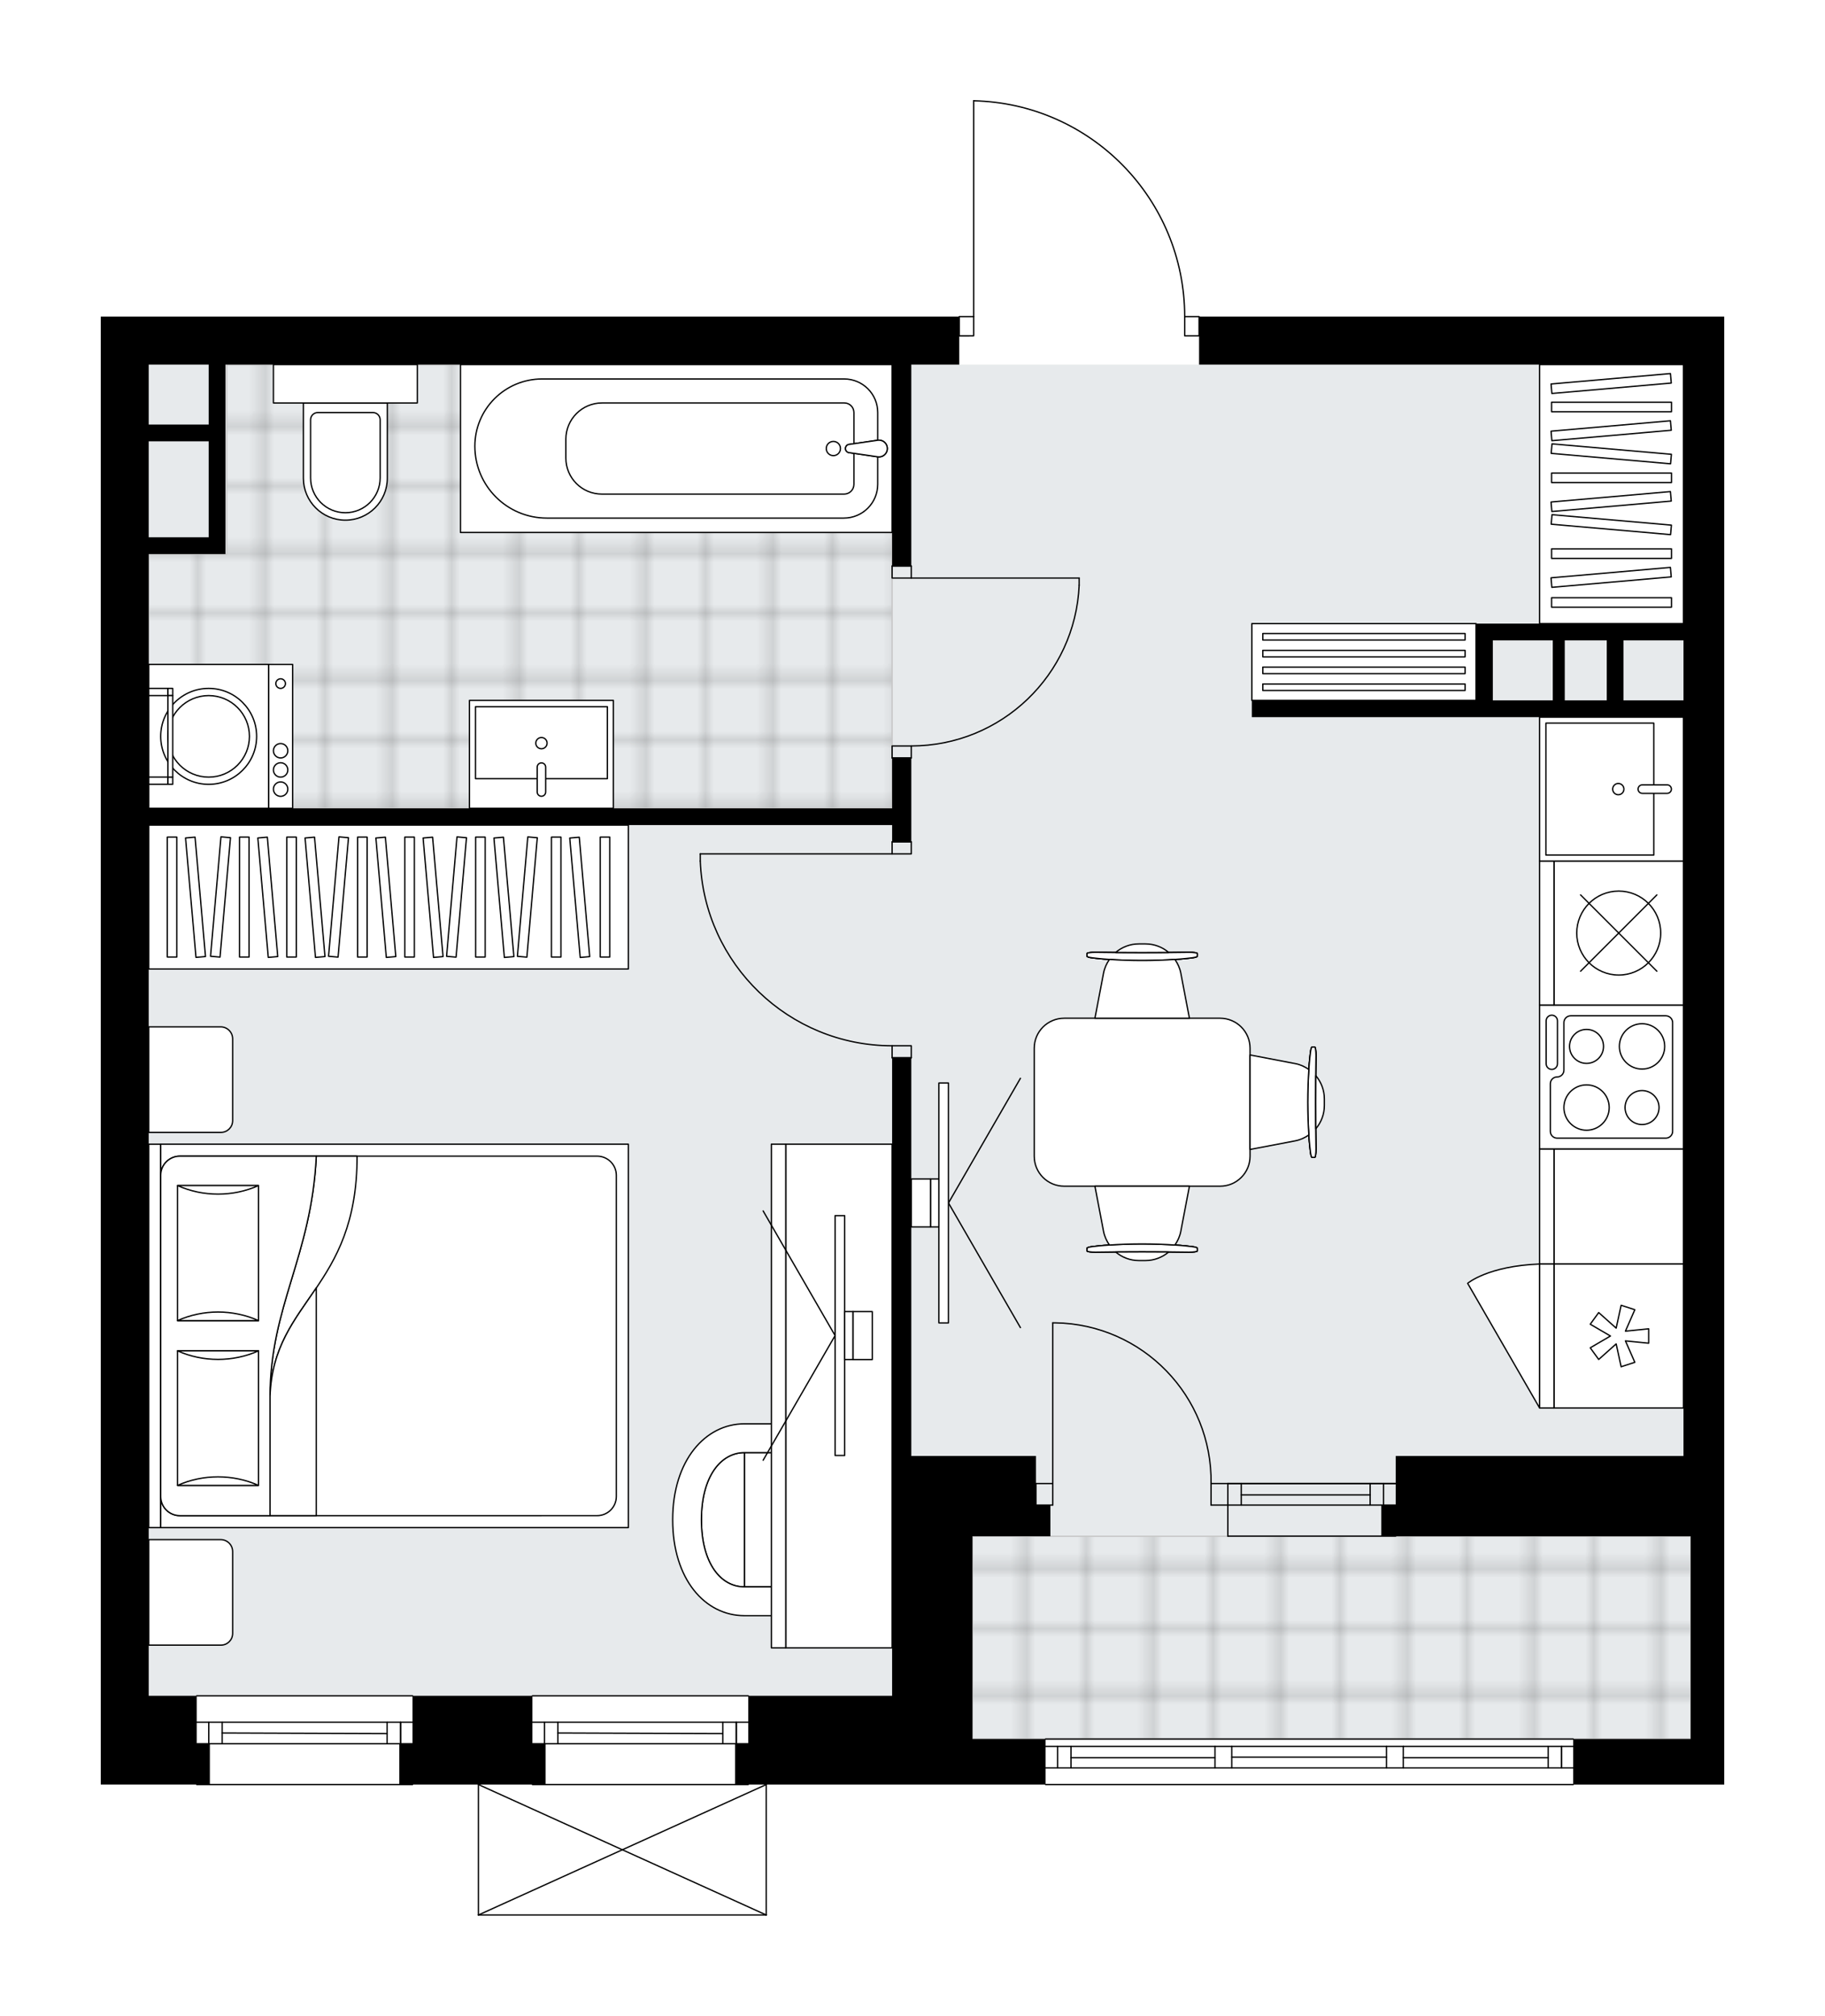 <svg xmlns="http://www.w3.org/2000/svg" xmlns:xlink="http://www.w3.org/1999/xlink" height="2000px" id="Layer_1" style="enable-background:new 0 0 1811.14 2000;" version="1.1" viewBox="0 0 1811.14 2000" width="1811.14px" x="0px" y="0px" xml:space="preserve">
<style type="text/css">
	.st0{fill:none;}
	.st1{opacity:0.25;fill:none;stroke:#070606;stroke-width:0.4;stroke-miterlimit:10;}
	.st2{fill:#FFFFFF;}
	.st3{fill:#E7EAEC;}
	.st4{fill:url(#SVGID_1_);stroke:#C8C8C8;stroke-width:1.3;stroke-miterlimit:10;}
	
		.st5{fill:url(#SVGID_00000035498531776853597630000013316684863472861084_);stroke:#C8C8C8;stroke-width:1.3;stroke-miterlimit:10;}
	.st6{fill:none;stroke:#000000;stroke-width:1.3;stroke-linecap:round;stroke-linejoin:round;stroke-miterlimit:10;}
	.st7{fill:#FFFFFF;stroke:#000000;stroke-width:1.3;stroke-linecap:round;stroke-linejoin:round;stroke-miterlimit:10;}
	.st8{fill:none;stroke:#000000;stroke-width:1.3;stroke-linecap:round;stroke-linejoin:round;}
	.st9{fill:none;stroke:#000000;stroke-width:1.3;stroke-linecap:round;stroke-linejoin:round;stroke-dasharray:10.009,10.009;}
	.st10{font-family: 'Arial-BoldMT','Arial'; font-weight:bold;}
	.st11{font-size:124.733px;}
	.st12{font-size:105.543px;}
	.st13{font-family: 'ArialMT','Arial';}
	.st14{font-size:40px;}
</style>
<pattern height="14.57" id="New_Pattern_Swatch_2" patternUnits="userSpaceOnUse" style="overflow:visible;" viewBox="7.49 -22.06 14.57 14.57" width="14.57" x="-94.66" y="0.49">
	<g>
		<rect class="st0" height="14.57" width="14.57" x="7.49" y="-22.06" />
		<g>
			<rect class="st1" height="7.29" width="7.29" x="14.77" y="-7.49" />
		</g>
		<g>
			<rect class="st1" height="7.29" width="7.29" x="0.2" y="-7.49" />
		</g>
		<g>
			<rect class="st1" height="7.29" width="7.29" x="22.06" y="-14.77" />
		</g>
		<g>
			<rect class="st1" height="7.29" width="7.29" x="7.49" y="-14.77" />
			<rect class="st1" height="7.29" width="7.29" x="14.77" y="-22.06" />
		</g>
		<g>
			<rect class="st1" height="7.29" width="7.29" x="0.2" y="-22.06" />
		</g>
		<g>
			<rect class="st1" height="7.29" width="7.29" x="22.06" y="-29.35" />
		</g>
		<g>
			<rect class="st1" height="7.29" width="7.29" x="7.49" y="-29.35" />
		</g>
	</g>
</pattern>
<path class="st2" d="M1711.14,314.13v47.6v1082.82v48.79v30.94v201.1v45.22h-149.28c0,0.36-0.29,0.65-0.65,0.65  h-523.56c-0.36,0-0.65-0.29-0.65-0.65h-71.93h-1.19H761.05V1900c0,0,0,0.01,0,0.01c0,0.04-0.02,0.08-0.03,0.12  c-0.01,0.04-0.01,0.09-0.03,0.13c0,0,0,0.01,0,0.01c0,0.01-0.01,0.01-0.01,0.02c-0.05,0.09-0.12,0.17-0.2,0.23  c-0.02,0.02-0.04,0.03-0.07,0.04c-0.09,0.05-0.2,0.09-0.31,0.09H474.82c-0.12,0-0.22-0.04-0.31-0.09c-0.02-0.01-0.04-0.03-0.07-0.04  c-0.08-0.06-0.15-0.14-0.2-0.23c0-0.01-0.01-0.01-0.01-0.02c0,0,0-0.01,0-0.01c-0.02-0.04-0.02-0.09-0.03-0.13  c-0.01-0.04-0.02-0.08-0.03-0.12c0,0,0-0.01,0-0.01v-129.41h-64.15c0,0.36-0.29,0.65-0.65,0.65H195.23c-0.36,0-0.65-0.29-0.65-0.65  H100v-40.46v-47.6V361.73v-47.6h851.33c0-0.36,0.29-0.65,0.65-0.65h13.63V100c0,0,0-0.01,0-0.01c0,0,0,0,0-0.01  c0-0.03,0.01-0.05,0.02-0.07c0.01-0.06,0.02-0.12,0.04-0.18c0,0,0.01-0.01,0.01-0.01c0.1-0.22,0.32-0.38,0.58-0.38c0,0,0,0,0.01,0  c0,0,0,0,0.01,0c56.47,1.26,109.32,24.19,148.82,64.57c39.34,40.23,61.07,93.32,61.24,149.56h13.64c0.36,0,0.65,0.29,0.65,0.65  H1711.14z" id="background" />
<g id="floor">
	<polygon class="st3" points="965.07,1682.53 965.07,1725.37 1677.82,1725.37 1677.82,1524.27 1670.69,1524.27 1670.69,361.73    147.6,361.73 147.6,1682.53  " />
	
		<pattern id="SVGID_1_" patternTransform="matrix(-8.396 0 0 -8.396 -66653.734 -49322.699)" xlink:href="#New_Pattern_Swatch_2">
	</pattern>
	<polygon class="st4" points="1677.82,1524.27 965.07,1524.27 965.07,1725.37 1677.82,1725.37  " />
	
		<pattern id="SVGID_00000087414343569036167220000005200343662366848418_" patternTransform="matrix(-8.396 0 0 -8.396 -66653.734 -49322.699)" xlink:href="#New_Pattern_Swatch_2">
	</pattern>
	
		<polygon points="   147.6,802 224.94,802 321.42,802 885.34,802 885.34,361.73 224.94,361.73 224.94,549.73 147.6,549.73  " style="fill:url(#SVGID_00000087414343569036167220000005200343662366848418_);stroke:#C8C8C8;stroke-width:1.3;stroke-miterlimit:10;" />
	<g id="LINE_00000139280419270808764360000003121024378637412256_">
		<line class="st6" x1="1561.21" x2="1037.65" y1="1770.59" y2="1770.59" />
	</g>
	<g id="LINE_00000016786216269321115780000001873883695554580654_">
		<line class="st6" x1="1549.74" x2="1549.74" y1="1754.1" y2="1732.68" />
	</g>
	<g id="LINE_00000140693375831496683880000015928059773179657111_">
		<line class="st6" x1="1049.55" x2="1049.55" y1="1754.1" y2="1732.68" />
	</g>
	<g id="LINE_00000131342539542709953260000016816606448581813928_">
		<line class="st6" x1="1392.65" x2="1536.41" y1="1743.98" y2="1743.98" />
	</g>
	<g id="LINE_00000024687839936303827890000006531322585906100914_">
		<line class="st6" x1="1062.88" x2="1205.79" y1="1743.98" y2="1743.98" />
	</g>
	<g id="LINE_00000025402901365593241380000015633041885532676486_">
		<line class="st6" x1="1062.88" x2="1062.88" y1="1732.68" y2="1754.1" />
	</g>
	<g id="LINE_00000073703939854945429150000009470684337049585585_">
		<line class="st6" x1="1549.74" x2="1549.74" y1="1754.1" y2="1732.68" />
	</g>
	<g id="LINE_00000052792148675898299210000017966439977492864658_">
		<line class="st6" x1="1536.41" x2="1536.41" y1="1732.68" y2="1754.1" />
	</g>
	<g id="LINE_00000032626115469255410940000005977241235922352796_">
		<line class="st6" x1="1375.99" x2="1375.99" y1="1754.1" y2="1732.68" />
	</g>
	<g id="LINE_00000044163910536809543030000005319884804150669703_">
		<line class="st6" x1="1375.99" x2="1392.65" y1="1732.68" y2="1732.68" />
	</g>
	<g id="LINE_00000065770694799145005270000010985656453189639561_">
		<line class="st6" x1="1392.65" x2="1392.65" y1="1732.68" y2="1754.1" />
	</g>
	<g id="LINE_00000132052226051122910200000010536737363480769701_">
		<line class="st6" x1="1392.65" x2="1375.99" y1="1754.1" y2="1754.1" />
	</g>
	<g id="LINE_00000157303269585784119420000008770093807880200371_">
		<line class="st6" x1="1037.65" x2="1561.21" y1="1725.37" y2="1725.37" />
	</g>
	<g id="LINE_00000019640493804838937390000016968309602237545140_">
		<line class="st6" x1="1205.79" x2="1205.79" y1="1754.1" y2="1732.68" />
	</g>
	<g id="LINE_00000136383093268013138810000013322277711725568161_">
		<line class="st6" x1="1205.79" x2="1222.44" y1="1732.68" y2="1732.68" />
	</g>
	<g id="LINE_00000101797815213079396470000014969531815880897210_">
		<line class="st6" x1="1222.44" x2="1222.44" y1="1732.68" y2="1754.1" />
	</g>
	<g id="LINE_00000173148989628529785970000001189708724980457870_">
		<line class="st6" x1="1222.44" x2="1205.79" y1="1754.1" y2="1754.1" />
	</g>
	<g id="LINE_00000055673411956188312260000000731198228422171325_">
		<line class="st6" x1="1222.44" x2="1375.99" y1="1743.39" y2="1743.39" />
	</g>
	<g id="LWPOLYLINE_00000028319201262082036090000003107697117452327869_">
		<line class="st6" x1="1205.79" x2="1037.65" y1="1754.1" y2="1754.1" />
	</g>
	<g id="LWPOLYLINE_00000030455680992107340860000017097479737366565563_">
		<line class="st6" x1="1222.44" x2="1375.99" y1="1754.1" y2="1754.1" />
	</g>
	<g id="LWPOLYLINE_00000073002005345721043070000012688039843731360671_">
		<line class="st6" x1="1392.65" x2="1561.21" y1="1754.1" y2="1754.1" />
	</g>
	<g id="LWPOLYLINE_00000174592445933124441810000017017613984885869735_">
		<line class="st6" x1="1205.79" x2="1037.65" y1="1732.68" y2="1732.68" />
	</g>
	<g id="LWPOLYLINE_00000163787233844011813200000013527766867255475598_">
		<line class="st6" x1="1222.44" x2="1375.99" y1="1732.68" y2="1732.68" />
	</g>
	<g id="LWPOLYLINE_00000116953589372878760500000017702379001757024188_">
		<line class="st6" x1="1392.65" x2="1561.21" y1="1732.68" y2="1732.68" />
	</g>
	<g id="LINE_00000030475113412478553860000007785922108181957796_">
		<line class="st6" x1="1218.52" x2="1385.11" y1="1471.92" y2="1471.92" />
	</g>
	<g id="LINE_00000052821318969321632900000010075823229221890436_">
		<line class="st6" x1="1218.52" x2="1385.11" y1="1493.34" y2="1493.34" />
	</g>
	<g id="LINE_00000113332316440670736390000003650037665907563160_">
		<line class="st6" x1="1231.85" x2="1359.71" y1="1483.21" y2="1483.21" />
	</g>
	<g id="LINE_00000157307647939566597500000005689680933240197762_">
		<line class="st6" x1="1373.04" x2="1373.04" y1="1471.92" y2="1493.34" />
	</g>
	<g id="LINE_00000168100919459872866320000007716952437021330325_">
		<line class="st6" x1="1231.85" x2="1231.85" y1="1471.92" y2="1493.34" />
	</g>
	<g id="LINE_00000111885591210430109940000016882071554521700742_">
		<line class="st6" x1="1218.52" x2="1385.11" y1="1471.92" y2="1471.92" />
	</g>
	<g id="LINE_00000047050484889782077220000011491738580580116356_">
		<line class="st6" x1="1385.11" x2="1218.52" y1="1524.07" y2="1524.07" />
	</g>
	<g id="LINE_00000005980740380984443300000015101692874908619926_">
		<line class="st6" x1="1359.71" x2="1359.71" y1="1471.9" y2="1493.32" />
	</g>
	<g id="LINE_00000084495206016590269270000013848166000152392617_">
		<line class="st6" x1="1218.52" x2="1218.52" y1="1471.92" y2="1524.07" />
	</g>
	<g id="LINE_00000092441332765218227620000012959369943079846307_">
		<line class="st6" x1="409.38" x2="195.23" y1="1770.59" y2="1770.59" />
	</g>
	<g id="LINE_00000091721874867584422550000010267069157067544464_">
		<line class="st6" x1="195.27" x2="409.41" y1="1708.71" y2="1708.71" />
	</g>
	<g id="LINE_00000004528279178592975170000005886547464372023737_">
		<line class="st6" x1="397.51" x2="397.51" y1="1730.13" y2="1708.71" />
	</g>
	<g id="LINE_00000032637751713474581080000014897700766897247617_">
		<line class="st6" x1="207.16" x2="207.16" y1="1730.13" y2="1708.71" />
	</g>
	<g id="LINE_00000087412882967956191460000013732004278902792885_">
		<line class="st6" x1="195.27" x2="409.41" y1="1730.13" y2="1730.13" />
	</g>
	<g id="LINE_00000146479021265331909720000010467224064981049240_">
		<line class="st6" x1="220.49" x2="384.19" y1="1719.42" y2="1720.01" />
	</g>
	<g id="LINE_00000078040332851331302180000009480918170930223797_">
		<line class="st6" x1="220.49" x2="220.49" y1="1708.71" y2="1730.13" />
	</g>
	<g id="LINE_00000000212816391661350350000014801101225272898713_">
		<line class="st6" x1="397.51" x2="397.51" y1="1730.13" y2="1708.71" />
	</g>
	<g id="LINE_00000018230218288730519020000007213127126803462300_">
		<line class="st6" x1="384.19" x2="384.19" y1="1708.71" y2="1730.13" />
	</g>
	<g id="LINE_00000023279097334062529280000009421140690707112332_">
		<line class="st6" x1="195.23" x2="409.38" y1="1682.53" y2="1682.53" />
	</g>
	<g id="LINE_00000069377092134272908730000013920139070941713059_">
		<line class="st6" x1="742.55" x2="528.4" y1="1770.59" y2="1770.59" />
	</g>
	<g id="LINE_00000134207747023881892040000000087728714066899135_">
		<line class="st6" x1="528.44" x2="742.59" y1="1708.71" y2="1708.71" />
	</g>
	<g id="LINE_00000102546383370694283520000003877307920258798009_">
		<line class="st6" x1="730.69" x2="730.69" y1="1730.13" y2="1708.71" />
	</g>
	<g id="LINE_00000094599919126155343210000007453142655575878031_">
		<line class="st6" x1="540.34" x2="540.34" y1="1730.13" y2="1708.71" />
	</g>
	<g id="LINE_00000181793326086270854110000013361195136740353180_">
		<line class="st6" x1="528.44" x2="742.59" y1="1730.13" y2="1730.13" />
	</g>
	<g id="LINE_00000171698195685790878030000004566908405549467009_">
		<line class="st6" x1="553.67" x2="717.36" y1="1719.42" y2="1720.01" />
	</g>
	<g id="LINE_00000159447279584536576480000000564043028489929102_">
		<line class="st6" x1="553.67" x2="553.67" y1="1708.71" y2="1730.13" />
	</g>
	<g id="LINE_00000138550920863070591880000004095703292429826980_">
		<line class="st6" x1="730.69" x2="730.69" y1="1730.13" y2="1708.71" />
	</g>
	<g id="LINE_00000087396718417893757150000001845608930700570785_">
		<line class="st6" x1="717.36" x2="717.36" y1="1708.71" y2="1730.13" />
	</g>
	<g id="LINE_00000157301825026062583880000015271294789015931780_">
		<line class="st6" x1="528.4" x2="742.55" y1="1682.53" y2="1682.53" />
	</g>
	<g id="ARC_00000129921662027972419470000008546875777533599885_">
		<path class="st6" d="M1175.68,314.13c0-116.44-93.02-211.54-209.42-214.13" />
	</g>
	<g id="LINE_00000116919405960632358090000015791348849182245298_">
		<line class="st6" x1="961.5" x2="951.98" y1="333.17" y2="333.17" />
	</g>
	<g id="LINE_00000152978315440007519030000002400533900985415555_">
		<line class="st6" x1="966.26" x2="966.26" y1="314.13" y2="100" />
	</g>
	<g id="LWPOLYLINE_00000062177584195202391760000002304346386855048357_">
		<rect class="st6" height="19.04" width="14.28" x="1175.68" y="314.13" />
	</g>
	<g id="LWPOLYLINE_00000072983784304587569640000004743973895026529468_">
		<rect class="st6" height="19.04" width="14.28" x="951.98" y="314.13" />
	</g>
	<g id="LWPOLYLINE_00000123399183327345160170000017127207895849884347_">
		<rect class="st6" height="11.9" width="19.04" x="885.34" y="835.31" />
	</g>
	<g id="LWPOLYLINE_00000134232415508758615420000015876485222161312934_">
		<rect class="st6" height="11.9" width="19.04" x="885.34" y="1037.6" />
	</g>
	<g id="LINE_00000095303262680690724900000013877737417899188926_">
		<line class="st6" x1="885.34" x2="904.38" y1="835.31" y2="835.31" />
	</g>
	<g id="LINE_00000010311581456140789810000009593602858203763105_">
		<line class="st6" x1="885.34" x2="904.38" y1="1049.5" y2="1049.5" />
	</g>
	<g id="LINE_00000085250574595129188980000008280157318688746372_">
		<line class="st6" x1="885.34" x2="694.96" y1="847.21" y2="847.21" />
	</g>
	<g id="LINE_00000060713963477666983100000018351068794049111211_">
		<line class="st6" x1="694.96" x2="694.96" y1="854.35" y2="847.21" />
	</g>
	<g id="ARC_00000063608260365230873140000005371148528293092741_">
		<path class="st6" d="M885.34,1037.6c-102.37-0.05-186.42-80.95-190.39-183.25" />
	</g>
	<g id="LWPOLYLINE_00000042006822461692495230000007493415205633259931_">
		<rect class="st6" height="11.9" width="19.04" x="885.34" y="561.63" />
	</g>
	<g id="LWPOLYLINE_00000077316368544261462160000013005339887565490622_">
		<rect class="st6" height="11.9" width="19.04" x="885.34" y="740.12" />
	</g>
	<g id="LINE_00000170988534237489712520000011728746906743766412_">
		<line class="st6" x1="904.38" x2="885.34" y1="561.63" y2="561.63" />
	</g>
	<g id="LINE_00000110462448904126361580000009538519006168201406_">
		<line class="st6" x1="904.38" x2="885.34" y1="752.02" y2="752.02" />
	</g>
	<g id="LINE_00000060750385373562012060000011298212265252484755_">
		<line class="st6" x1="904.38" x2="1070.97" y1="573.53" y2="573.53" />
	</g>
	<g id="ARC_00000085954092719402487890000002458009199744869277_">
		<path class="st6" d="M1070.97,580.67c-3.97,89.14-77.36,159.39-166.59,159.45" />
	</g>
	<g id="LINE_00000007423981324169825740000016433486005105668525_">
		<line class="st6" x1="1070.97" x2="1070.97" y1="573.53" y2="580.67" />
	</g>
	<g id="ARC_00000159454774022461496110000009492026964281216141_">
		<path class="st6" d="M1201.86,1471.92c1.3-86.75-67.98-158.13-154.73-159.43c-0.78-0.01-1.56-0.02-2.34-0.02" />
	</g>
	<g id="LINE_00000005224437973305689920000014437484145236633260_">
		<line class="st6" x1="1044.79" x2="1044.79" y1="1471.92" y2="1312.47" />
	</g>
	<g id="LINE_00000076572431441499119790000015451044999454809791_">
		<line class="st6" x1="1218.52" x2="1201.86" y1="1471.92" y2="1471.92" />
	</g>
	<g id="LINE_00000056385949274100587030000002714377781405602227_">
		<line class="st6" x1="1201.86" x2="1201.86" y1="1471.92" y2="1493.34" />
	</g>
	<g id="LINE_00000140005973066749131380000015749527161636541842_">
		<line class="st6" x1="1201.86" x2="1218.52" y1="1493.34" y2="1493.34" />
	</g>
	<g id="LINE_00000134225943727934390260000002993883697727786119_">
		<line class="st6" x1="1028.13" x2="1044.79" y1="1493.34" y2="1493.34" />
	</g>
	<g id="LINE_00000100348830159133075140000006637437068213135761_">
		<line class="st6" x1="1044.79" x2="1044.79" y1="1493.34" y2="1471.92" />
	</g>
	<g id="LINE_00000043426102265854292090000009463335656226402950_">
		<line class="st6" x1="1044.79" x2="1028.13" y1="1471.92" y2="1471.92" />
	</g>
	<g id="LINE_00000090262778203995012020000015424149305353633669_">
		<line class="st6" x1="1028.13" x2="1028.13" y1="1493.34" y2="1471.92" />
	</g>
	<g id="LINE_00000107586267483006738560000013476488262957254332_">
		<line class="st6" x1="760.4" x2="474.82" y1="1900" y2="1900" />
	</g>
	<g id="LINE_00000179609809023289217700000010811448599218918079_">
		<line class="st6" x1="474.82" x2="474.82" y1="1900" y2="1770.59" />
	</g>
	<g id="LINE_00000096760887678177619460000002821131118051312549_">
		<line class="st6" x1="760.4" x2="760.4" y1="1770.59" y2="1900" />
	</g>
	<g id="LWPOLYLINE_00000152947057742084003170000008519821825333008566_">
		<line class="st6" x1="474.82" x2="760.4" y1="1770.59" y2="1900" />
	</g>
	<g id="LWPOLYLINE_00000025439144576131925690000012075681232792365962_">
		<line class="st6" x1="760.4" x2="474.82" y1="1770.59" y2="1900" />
	</g>
	<g>
		<path d="M1189.96,314.13v47.6h480.72v257.02h-59.5h-16.66h-40.46h-72.58h-16.66v76.15h-222.51v16.66h428.37v732.99h-285.58v48.79    h-14.28v30.94h307v201.1h-116.61v45.22h149.93v-45.22l0,0v-201.1v-30.94v-48.79V361.73v-47.6H1189.96z M1481.49,694.9v-59.5h59.49    v59.5H1481.49z M1552.88,694.9v-59.5h1.2h40.46v59.5H1552.88z M1611.19,694.9v-59.5h59.5v59.5H1611.19z" />
		<polygon points="528.37,1682.53 409.38,1682.53 409.38,1730.13 396.29,1730.13 396.29,1770.59 541.46,1770.59 541.46,1730.13     528.37,1730.13   " />
		<polygon points="1028.13,1444.55 965.07,1444.55 904.38,1444.55 904.38,1049.5 885.34,1049.5 885.34,1444.55 885.34,1493.34     885.34,1682.53 742.55,1682.53 742.55,1730.13 729.46,1730.13 729.46,1770.59 742.55,1770.59 963.88,1770.59 965.07,1770.59     1037.65,1770.59 1037.65,1725.37 965.07,1725.37 965.07,1682.53 965.07,1524.27 1028.13,1524.27 1042.41,1524.27 1042.41,1493.34     1028.13,1493.34   " />
		<path d="M195.23,1682.53H147.6V818.65h737.75v16.66h19.04v-83.29h-19.04V802H147.6V549.73h76.15v-16.66v-59.42v-35.77v-16.66    v-59.5h661.59v199.91h19.04V361.73h47.59v-47.6H100v47.6v1320.8v47.6v40.46h108.28v-40.46h-13.05V1682.53z M207.09,473.65v59.42    h-59.5v-95.19h59.5V473.65z M207.09,361.73v59.5h-59.5v-59.5H207.09z" />
	</g>
</g>
<g id="mebel">
	<g>
		<path class="st7" d="M230.89,1620.61v-81.14c0-6.57-5.33-11.9-11.9-11.9H147.6v104.71h71.62    C225.66,1632.29,230.89,1627.06,230.89,1620.61z" />
		<path class="st7" d="M230.89,1111.87v-81.14c0-6.57-5.33-11.9-11.9-11.9H147.6v104.71h71.62    C225.66,1123.54,230.89,1118.32,230.89,1111.87z" />
		<g>
			
				<rect class="st7" height="11.9" transform="matrix(4.507712e-11 -1 1 4.507712e-11 -1171.904 1478.996)" width="380.45" x="-36.68" y="1319.5" />
			
				<rect class="st7" height="464.07" transform="matrix(4.507712e-11 -1 1 4.507712e-11 -933.922 1716.979)" width="380.45" x="201.31" y="1093.42" />
			<path class="st7" d="M159.5,1484.74v-318.57c0-10.51,8.52-19.04,19.04-19.04h414.09c10.51,0,19.04,8.52,19.04,19.04v318.57     c0,10.51-8.52,19.04-19.04,19.04H178.53C168.02,1503.77,159.5,1495.25,159.5,1484.74z" />
			<path class="st7" d="M313.9,1147.13c-4.87,99.51-45.88,148.82-45.91,238.42c3.24-95.87,86.55-106.11,86.37-238.42L313.9,1147.13z     " />
			<g>
				<path class="st7" d="M313.9,1147.13c-4.87,99.51-45.88,148.82-45.91,238.42l0,118.23h-89.46c-10.51,0-19.04-8.52-19.04-19.04      v-318.57c0-10.51,8.52-19.04,19.04-19.04L313.9,1147.13L313.9,1147.13z" />
			</g>
			
				<rect class="st7" height="80.36" transform="matrix(4.575124e-11 -1 1 4.575124e-11 -1190.663 1623.407)" width="133.51" x="149.62" y="1366.85" />
			<path class="st7" d="M256.55,1340.28c-25.24,11.31-55.12,11.31-80.36,0H256.55z" />
			<path class="st7" d="M176.19,1473.79c25.24-11.31,55.12-11.31,80.36,0H176.19z" />
			
				<rect class="st7" height="80.36" transform="matrix(4.512086e-11 -1 1 4.512086e-11 -1026.911 1459.655)" width="134.02" x="149.36" y="1203.1" />
			<path class="st7" d="M256.55,1176.27c-25.24,11.35-55.12,11.35-80.36,0H256.55z" />
			<path class="st7" d="M176.19,1310.29c25.24-11.35,55.12-11.35,80.36,0L176.19,1310.29z" />
			<g>
				<path class="st7" d="M267.99,1385.54v118.23h45.91v-225.91C292.24,1309.88,269.65,1336.52,267.99,1385.54z" />
			</g>
		</g>
	</g>
	<g>
		<rect class="st7" height="257.02" width="142.79" x="1527.9" y="361.73" />
		<g>
			<rect class="st7" height="9.46" width="118.99" x="1539.79" y="399.04" />
			<rect class="st7" height="9.46" width="118.99" x="1539.79" y="469.33" />
			
				<rect class="st7" height="9.46" transform="matrix(0.996 0.087 -0.087 0.996 45.361 -137.673)" width="118.99" x="1539.79" y="445.9" />
			
				<rect class="st7" height="9.46" transform="matrix(0.996 -0.087 0.087 0.996 -27.063 140.835)" width="118.99" x="1539.79" y="375.62" />
			
				<rect class="st7" height="9.46" transform="matrix(0.996 -0.087 0.087 0.996 -31.147 141.013)" width="118.99" x="1539.79" y="422.47" />
			
				<rect class="st7" height="9.46" transform="matrix(0.996 0.087 -0.087 0.996 51.486 -137.405)" width="118.99" x="1539.79" y="516.18" />
			
				<rect class="st7" height="9.46" transform="matrix(0.996 -0.087 0.087 0.996 -37.273 141.28)" width="118.99" x="1539.79" y="492.75" />
			<rect class="st7" height="9.46" width="118.99" x="1539.79" y="544.57" />
			<rect class="st7" height="9.46" width="118.99" x="1539.79" y="593" />
			
				<rect class="st7" height="9.46" transform="matrix(0.996 -0.087 0.087 0.996 -43.83 141.567)" width="118.99" x="1539.79" y="567.99" />
		</g>
	</g>
	<g>
		
			<rect class="st7" height="475.97" transform="matrix(1.440648e-10 -1 1 1.440648e-10 -504.47 1275.628)" width="142.79" x="314.18" y="652.07" />
		<g>
			
				<rect class="st7" height="9.46" transform="matrix(1.347598e-10 -1 1 1.347598e-10 -647.589 1132.51)" width="118.99" x="182.96" y="885.32" />
			
				<rect class="st7" height="9.46" transform="matrix(1.348220e-10 -1 1 1.348220e-10 -600.734 1179.365)" width="118.99" x="229.82" y="885.32" />
			
				<rect class="st7" height="9.46" transform="matrix(1.355245e-10 -1 1 1.355245e-10 -530.45 1249.649)" width="118.99" x="300.1" y="885.32" />
			
				<rect class="st7" height="9.46" transform="matrix(1.347527e-10 -1 1 1.347527e-10 -483.594 1296.504)" width="118.99" x="346.96" y="885.32" />
			
				<rect class="st7" height="9.46" transform="matrix(1.346301e-10 -1 1 1.346301e-10 -413.311 1366.788)" width="118.99" x="417.24" y="885.32" />
			
				<rect class="st7" height="9.46" transform="matrix(0.087 -0.996 0.996 0.087 -686.72 1030.676)" width="118.99" x="159.54" y="885.32" />
			
				<rect class="st7" height="9.46" transform="matrix(0.087 -0.996 0.996 0.087 -579.79 1147.369)" width="118.99" x="276.68" y="885.32" />
			
				<rect class="st7" height="9.46" transform="matrix(0.087 -0.996 0.996 0.087 -472.861 1264.062)" width="118.99" x="393.81" y="885.32" />
			
				<rect class="st7" height="9.46" transform="matrix(-0.087 -0.996 0.996 -0.087 -597.601 1232.499)" width="118.99" x="206.39" y="885.32" />
			
				<rect class="st7" height="9.46" transform="matrix(-0.087 -0.996 0.996 -0.087 -546.661 1279.176)" width="118.99" x="253.25" y="885.32" />
			
				<rect class="st7" height="9.46" transform="matrix(-0.087 -0.996 0.996 -0.087 -470.252 1349.192)" width="118.99" x="323.53" y="885.32" />
			
				<rect class="st7" height="9.46" transform="matrix(-0.087 -0.996 0.996 -0.087 -419.313 1395.869)" width="118.99" x="370.39" y="885.32" />
			
				<rect class="st7" height="9.46" transform="matrix(0.087 -0.996 0.996 0.087 -408.703 1334.078)" width="118.99" x="464.1" y="885.32" />
			
				<rect class="st7" height="9.46" transform="matrix(-0.087 -0.996 0.996 -0.087 -342.904 1465.885)" width="118.99" x="440.67" y="885.32" />
			
				<rect class="st7" height="9.46" transform="matrix(1.346301e-10 -1 1 1.346301e-10 -719.302 1060.796)" width="118.99" x="111.25" y="885.32" />
			
				<rect class="st7" height="9.46" transform="matrix(-0.087 -0.996 0.996 -0.087 -675.564 1161.058)" width="118.99" x="134.68" y="885.32" />
			
				<rect class="st7" height="9.46" transform="matrix(1.339889e-10 -1 1 1.339889e-10 -338.072 1442.027)" width="118.99" x="492.48" y="885.32" />
			
				<rect class="st7" height="9.46" transform="matrix(1.348824e-10 -1 1 1.348824e-10 -289.639 1490.46)" width="118.99" x="540.92" y="885.32" />
			
				<rect class="st7" height="9.46" transform="matrix(-0.087 -0.996 0.996 -0.087 -261.108 1540.838)" width="118.99" x="515.91" y="885.32" />
		</g>
	</g>
	<g>
		<g>
			<g>
				<path class="st7" d="M857.83,1556.67v-97.63c0-9.83-7.97-17.79-17.79-17.79H738.72v133.22h101.32      C849.87,1574.46,857.83,1566.49,857.83,1556.67z" />
				<path class="st7" d="M738.72,1441.24c-23.12,0-42.65,23.26-42.65,66.64s19.29,66.58,42.65,66.58V1441.24z" />
				<path class="st7" d="M738.72,1603.02c-38.97,0-71.15-35.99-71.15-95.14s32.59-95.19,71.15-95.19h101.26v28.56H738.72      c-23.12,0-42.65,23.26-42.65,66.64s19.29,66.58,42.65,66.58h101.26v28.56H738.72z" />
			</g>
		</g>
		<g>
			
				<rect class="st7" height="105.54" transform="matrix(3.166941e-10 -1 1 3.166941e-10 -552.479 2217.627)" width="499.76" x="582.69" y="1332.28" />
			
				<rect class="st7" height="14.28" transform="matrix(2.062620e-10 -1 1 2.062620e-10 -612.387 2157.72)" width="499.76" x="522.78" y="1377.91" />
		</g>
		<g>
			<g>
				<g id="LINE_00000077314687011810964860000009278547665812865666_">
					<line class="st7" x1="828.75" x2="757.35" y1="1325.13" y2="1448.79" />
				</g>
				<g id="LINE_00000054951113246621338210000016716474403206453381_">
					<line class="st7" x1="828.75" x2="757.35" y1="1325.13" y2="1201.47" />
				</g>
			</g>
			<rect class="st7" height="237.98" width="9.52" x="828.75" y="1206.14" />
			
				<rect class="st7" height="47.6" transform="matrix(-1 -1.705566e-10 1.705566e-10 -1 1684.866 2650.267)" width="8.33" x="838.27" y="1301.34" />
			<rect class="st7" height="47.6" width="19.04" x="846.6" y="1301.34" />
		</g>
	</g>
	<g>
		<path class="st7" d="M1056.12,1010.27h154.69c16.43,0,29.75,13.32,29.75,29.75v107.16c0,16.43-13.32,29.75-29.75,29.75h-154.69    c-16.43,0-29.75-13.32-29.75-29.75v-107.16C1026.37,1023.59,1039.69,1010.27,1056.12,1010.27z" />
		<g>
			<g id="LINE_00000115497649093109806600000005034116883688593307_">
				<path class="st7" d="M1084.02,1236.87c28.81-3.62,70.16-3.62,98.96,0c3.33,0.42,5.26,1.04,5.26,1.7v0.16v2.35      c0,0.71-3.73,1.28-8.33,1.28c-30.86-0.49-61.96-0.49-92.81,0c-4.6,0-8.33-0.57-8.33-1.28v-2.35v-0.16      C1078.76,1237.91,1080.69,1237.28,1084.02,1236.87z" />
			</g>
			<g id="LINE_00000127761887392702592780000015193918494535629979_">
				<path class="st7" d="M1084.02,1236.87c28.81-3.62,70.16-3.62,98.96,0c3.33,0.42,5.26,1.04,5.26,1.7v0.16v2.35      c0,0.71-3.73,1.28-8.33,1.28c-30.86-0.49-61.96-0.49-92.81,0c-4.6,0-8.33-0.57-8.33-1.28v-2.35v-0.16      C1078.76,1237.91,1080.69,1237.28,1084.02,1236.87z" />
			</g>
			<g id="LINE_00000016072565782576330250000017972394092754202765_">
				<path class="st7" d="M1084.02,1236.87c28.81-3.62,70.16-3.62,98.96,0c3.33,0.42,5.26,1.04,5.26,1.7v0.16v2.35      c0,0.71-3.73,1.28-8.33,1.28c-30.86-0.49-61.96-0.49-92.81,0c-4.6,0-8.33-0.57-8.33-1.28v-2.35v-0.16      C1078.76,1237.91,1080.69,1237.28,1084.02,1236.87z" />
			</g>
			<path class="st7" d="M1107.19,1242.21c6.26,5.29,14.32,8.46,23.02,8.46h6.56c8.7,0,16.76-3.16,23.02-8.46     C1142.26,1242.05,1124.73,1242.05,1107.19,1242.21z" />
			<path class="st7" d="M1086.61,1176.92l8.54,44.74c0.96,5.06,3.07,9.61,5.86,13.63c20.65-1.46,44.32-1.46,64.96,0     c2.8-4.01,4.9-8.57,5.86-13.63l8.54-44.74H1086.61z" />
		</g>
		<g>
			<g id="LINE_00000069390198113023153930000017393340024512293565_">
				<path class="st7" d="M1300.5,1143.08c-3.62-28.81-3.62-70.16,0-98.96c0.42-3.33,1.04-5.26,1.7-5.26h0.16h2.35      c0.71,0,1.28,3.73,1.28,8.33c-0.49,30.86-0.49,61.96,0,92.81c0,4.6-0.57,8.33-1.28,8.33h-2.35h-0.16      C1301.54,1148.33,1300.92,1146.4,1300.5,1143.08z" />
			</g>
			<g id="LINE_00000080912768967329825440000002448663577389488317_">
				<path class="st7" d="M1300.5,1143.08c-3.62-28.81-3.62-70.16,0-98.96c0.42-3.33,1.04-5.26,1.7-5.26h0.16h2.35      c0.71,0,1.28,3.73,1.28,8.33c-0.49,30.86-0.49,61.96,0,92.81c0,4.6-0.57,8.33-1.28,8.33h-2.35h-0.16      C1301.54,1148.33,1300.92,1146.4,1300.5,1143.08z" />
			</g>
			<g id="LINE_00000016075287105447791940000011852226631417618870_">
				<path class="st7" d="M1300.5,1143.08c-3.62-28.81-3.62-70.16,0-98.96c0.42-3.33,1.04-5.26,1.7-5.26h0.16h2.35      c0.71,0,1.28,3.73,1.28,8.33c-0.49,30.86-0.49,61.96,0,92.81c0,4.6-0.57,8.33-1.28,8.33h-2.35h-0.16      C1301.54,1148.33,1300.92,1146.4,1300.5,1143.08z" />
			</g>
			<path class="st7" d="M1305.84,1119.9c5.29-6.26,8.46-14.32,8.46-23.02v-6.56c0-8.7-3.16-16.76-8.46-23.02     C1305.69,1084.83,1305.69,1102.36,1305.84,1119.9z" />
			<path class="st7" d="M1240.56,1140.48l44.74-8.54c5.06-0.96,9.61-3.07,13.63-5.86c-1.46-20.65-1.46-44.32,0-64.96     c-4.01-2.8-8.57-4.9-13.63-5.86l-44.74-8.54V1140.48z" />
		</g>
		<g>
			<g id="LINE_00000032606996609357952150000015721496002434700978_">
				<path class="st7" d="M1182.98,950.33c-28.81,3.62-70.16,3.62-98.96,0c-3.33-0.42-5.26-1.04-5.26-1.7v-0.16v-2.35      c0-0.71,3.73-1.28,8.33-1.28c30.86,0.49,61.96,0.49,92.81,0c4.6,0,8.33,0.57,8.33,1.28v2.35v0.16      C1188.23,949.29,1186.3,949.91,1182.98,950.33z" />
			</g>
			<g id="LINE_00000029015734210790456830000000462931967336160188_">
				<path class="st7" d="M1182.98,950.33c-28.81,3.62-70.16,3.62-98.96,0c-3.33-0.42-5.26-1.04-5.26-1.7v-0.16v-2.35      c0-0.71,3.73-1.28,8.33-1.28c30.86,0.49,61.96,0.49,92.81,0c4.6,0,8.33,0.57,8.33,1.28v2.35v0.16      C1188.23,949.29,1186.3,949.91,1182.98,950.33z" />
			</g>
			<g id="LINE_00000023977597144113217990000017093363177818534844_">
				<path class="st7" d="M1182.98,950.33c-28.81,3.62-70.16,3.62-98.96,0c-3.33-0.42-5.26-1.04-5.26-1.7v-0.16v-2.35      c0-0.71,3.73-1.28,8.33-1.28c30.86,0.49,61.96,0.49,92.81,0c4.6,0,8.33,0.57,8.33,1.28v2.35v0.16      C1188.23,949.29,1186.3,949.91,1182.98,950.33z" />
			</g>
			<path class="st7" d="M1159.8,944.98c-6.26-5.29-14.32-8.46-23.02-8.46h-6.56c-8.7,0-16.76,3.16-23.02,8.46     C1124.73,945.14,1142.26,945.14,1159.8,944.98z" />
			<path class="st7" d="M1180.38,1010.27l-8.54-44.74c-0.96-5.06-3.07-9.61-5.86-13.63c-20.65,1.46-44.32,1.46-64.96,0     c-2.8,4.01-4.9,8.57-5.86,13.63l-8.54,44.74H1180.38z" />
		</g>
	</g>
	<g>
		<g>
			<g id="LINE_00000147903089597926154590000013237466988827730325_">
				<line class="st7" x1="941.27" x2="1012.66" y1="1193.55" y2="1069.89" />
			</g>
			<g id="LINE_00000055669526070647957380000017112238890129943174_">
				<line class="st7" x1="941.27" x2="1012.66" y1="1193.55" y2="1317.21" />
			</g>
		</g>
		
			<rect class="st7" height="237.98" transform="matrix(-1 -1.224647e-16 1.224647e-16 -1 1873.017 2387.1)" width="9.52" x="931.75" y="1074.56" />
		<rect class="st7" height="47.6" width="8.33" x="923.42" y="1169.75" />
		
			<rect class="st7" height="47.6" transform="matrix(-1 -1.224647e-16 1.224647e-16 -1 1827.801 2387.1)" width="19.04" x="904.38" y="1169.75" />
	</g>
	<g>
		
			<rect class="st7" height="128.51" transform="matrix(-1.836970e-16 1 -1 -1.836970e-16 2803.482 -409.378)" width="114.22" x="1549.32" y="1132.8" />
		
			<rect class="st7" height="14.28" transform="matrix(-1.836970e-16 1 -1 -1.836970e-16 2732.087 -337.983)" width="114.22" x="1477.92" y="1189.91" />
	</g>
	<g>
		<path class="st7" d="M342.74,516.1L342.74,516.1c-23,0-41.65-18.65-41.65-41.65v-74.65h83.29v74.65    C384.39,497.46,365.74,516.1,342.74,516.1z" />
		<rect class="st7" height="38.08" width="142.79" x="271.35" y="361.73" />
		<path class="st7" d="M342.74,508.72L342.74,508.72c-19.06,0-34.51-15.45-34.51-34.51v-57.74c0-3.94,3.2-7.14,7.14-7.14h54.74    c3.94,0,7.14,3.2,7.14,7.14v57.74C377.25,493.27,361.8,508.72,342.74,508.72z" />
	</g>
	<g>
		<g>
			
				<rect class="st7" height="23.8" transform="matrix(4.491791e-11 -1 1 4.491791e-11 -452.114 1009.088)" width="142.79" x="207.09" y="718.7" />
			
				<rect class="st7" height="118.99" transform="matrix(4.491791e-11 -1 1 4.491791e-11 -523.509 937.693)" width="142.79" x="135.7" y="671.11" />
			<g id="CIRCLE_00000086690338061847612600000002129697466721750198_">
				<circle class="st7" cx="207.09" cy="730.6" r="47.6" />
			</g>
			<g id="CIRCLE_00000124137271003456771320000008854992488488755088_">
				<circle class="st7" cx="207.09" cy="730.6" r="40.46" />
			</g>
			<g id="CIRCLE_00000083065023134895063040000001238559511414755983_">
				<circle class="st7" cx="278.49" cy="678.24" r="4.76" />
			</g>
			<g id="CIRCLE_00000090978964219730902680000013450115784254554042_">
				<circle class="st7" cx="278.49" cy="744.88" r="7.14" />
			</g>
			<g id="CIRCLE_00000120531001555107760540000008956070246400916906_">
				<circle class="st7" cx="278.49" cy="763.92" r="7.14" />
			</g>
			<g id="CIRCLE_00000021833113302134224680000001829796080221040044_">
				<circle class="st7" cx="278.49" cy="782.96" r="7.14" />
			</g>
		</g>
		<g>
			
				<rect class="st7" height="19.04" transform="matrix(4.484064e-11 -1 1 4.484064e-11 -617.512 931.744)" width="7.14" x="153.55" y="765.11" />
			
				<rect class="st7" height="4.76" transform="matrix(4.484064e-11 -1 1 4.484064e-11 -605.613 943.643)" width="7.14" x="165.45" y="772.25" />
			
				<rect class="st7" height="19.04" transform="matrix(4.496854e-11 -1 1 4.496854e-11 -529.459 843.69)" width="7.14" x="153.55" y="677.05" />
			
				<rect class="st7" height="4.76" transform="matrix(4.496854e-11 -1 1 4.496854e-11 -517.559 855.589)" width="7.14" x="165.45" y="684.19" />
			
				<rect class="st7" height="4.76" transform="matrix(-4.491625e-11 1 -1 -4.491625e-11 899.616 561.586)" width="80.91" x="128.56" y="728.22" />
		</g>
	</g>
	<g>
		
			<rect class="st7" height="428.37" transform="matrix(-1.836970e-16 1 -1 -1.836970e-16 1116.18 -226.136)" width="166.59" x="587.86" y="230.84" />
		<g id="ARC_00000158005268928960459070000001625012067353172371_">
			<path class="st7" d="M871.08,436.8c0.8-0.12,1.6-0.12,2.4,0c4.54,0.66,7.68,4.88,7.02,9.42c-0.66,4.54-4.88,7.68-9.42,7.02     L842.02,449c-1.34-0.4-2.39-1.45-2.79-2.79c-0.66-2.2,0.6-4.51,2.79-5.17L871.08,436.8z" />
		</g>
		<path class="st7" d="M871.06,480.47v-27.24L842.02,449c-1.34-0.4-2.39-1.45-2.79-2.79c-0.65-2.2,0.6-4.51,2.79-5.17l29.05-4.24    v-27.48c0-18.4-14.92-33.32-33.32-33.32H537.94c-36.83,0-66.69,29.86-66.69,66.69c0,39.4,31.94,71.34,71.34,71.34h294.9    C856.04,514.04,871.06,499.01,871.06,480.47z" />
		<path class="st7" d="M847.44,480.55v-30.76l-5.42-0.79c-1.34-0.4-2.39-1.45-2.79-2.79c-0.65-2.2,0.6-4.51,2.79-5.17l5.42-0.79    v-30.93c0-5.26-4.26-9.52-9.52-9.52H597.5c-19.84,0-35.92,16.08-35.92,35.92v18.82c0,19.72,15.98,35.7,35.7,35.7h240.47    C843.1,490.24,847.44,485.9,847.44,480.55z" />
		<g id="ARC_00000092458883227884260580000002968874888573141888_">
			<path class="st7" d="M871.08,436.8c0.8-0.12,1.6-0.12,2.4,0c4.54,0.66,7.68,4.88,7.02,9.42c-0.66,4.54-4.88,7.68-9.42,7.02     L842.02,449c-1.34-0.4-2.39-1.45-2.79-2.79c-0.66-2.2,0.6-4.51,2.79-5.17L871.08,436.8z" />
		</g>
		<circle class="st7" cx="827.04" cy="445.02" r="7.06" />
	</g>
	<g>
		
			<rect class="st7" height="107.09" transform="matrix(-1 -8.940861e-11 8.940861e-11 -1 1074.608 1496.899)" width="142.8" x="465.9" y="694.9" />
		
			<rect class="st7" height="71.39" transform="matrix(-1 -8.971947e-11 8.971947e-11 -1 1074.656 1473.734)" width="130.89" x="471.88" y="701.17" />
		<path class="st7" d="M537.33,756.93L537.33,756.93c2.32,0,4.21,1.88,4.21,4.21v24.67c0,2.32-1.88,4.21-4.21,4.21l0,0    c-2.32,0-4.21-1.88-4.21-4.21v-24.67C533.12,758.81,535,756.93,537.33,756.93z" />
		<circle class="st7" cx="537.33" cy="737.33" r="5.59" />
	</g>
	<g>
		
			<rect class="st7" height="142.79" transform="matrix(-1.836970e-16 1 -1 -1.836970e-16 2667.836 -530.744)" width="142.79" x="1527.9" y="997.15" />
		<path class="st7" d="M1653.17,1007.86h-94.4c-3.72,0-6.74,3.02-6.74,6.74v47.2c0,3.72-3.02,6.74-6.74,6.74l0,0    c-3.72,0-6.74,3.02-6.74,6.74v47.2c0,3.72,3.02,6.74,6.74,6.74h107.88c3.72,0,6.74-3.02,6.74-6.74V1014.6    C1659.91,1010.88,1656.89,1007.86,1653.17,1007.86z" />
		<path class="st7" d="M1534.41,1055.42v-42.54c0-3.1,2.52-5.62,5.62-5.62l0,0c3.1,0,5.62,2.52,5.62,5.62v42.54    c0,3.1-2.52,5.62-5.62,5.62l0,0C1536.93,1061.04,1534.41,1058.53,1534.41,1055.42z" />
		<circle class="st7" cx="1629.57" cy="1038.2" r="22.48" />
		<circle class="st7" cx="1574.5" cy="1098.89" r="22.48" />
		<circle class="st7" cx="1574.5" cy="1038.2" r="16.86" />
		<circle class="st7" cx="1629.57" cy="1098.89" r="16.86" />
	</g>
	<g>
		
			<rect class="st7" height="128.51" transform="matrix(-1.836970e-16 1 -1 -1.836970e-16 2532.186 -680.673)" width="142.79" x="1535.04" y="861.5" />
		
			<rect class="st7" height="14.28" transform="matrix(-1.836970e-16 1 -1 -1.836970e-16 2460.791 -609.278)" width="142.79" x="1463.64" y="918.62" />
		<circle class="st7" cx="1606.43" cy="925.76" r="41.65" />
		<line class="st7" x1="1644.29" x2="1568.57" y1="963.62" y2="887.89" />
		<line class="st7" x1="1568.57" x2="1644.29" y1="963.62" y2="887.89" />
	</g>
	<g>
		
			<rect class="st7" height="128.51" transform="matrix(-1.836970e-16 1 -1 -1.836970e-16 2931.987 -280.872)" width="142.79" x="1535.04" y="1261.3" />
		
			<rect class="st7" height="14.28" transform="matrix(-1.836970e-16 1 -1 -1.836970e-16 2860.593 -209.477)" width="142.79" x="1463.64" y="1318.42" />
		<polygon class="st7" points="1613.08,1320.73 1636.18,1318.42 1636.18,1332.7 1613.08,1330.39 1622.41,1351.64 1608.83,1356.06     1603.89,1333.37 1586.56,1348.82 1578.17,1337.27 1598.21,1325.56 1578.17,1313.85 1586.56,1302.3 1603.89,1317.74     1608.83,1295.06 1622.41,1299.47   " />
		<path class="st7" d="M1527.9,1396.95l-71.39-123.66c0,0,20.1-17.23,71.39-19.13V1396.95z" />
	</g>
	<g>
		
			<rect class="st7" height="142.79" transform="matrix(-1.836970e-16 1 -1 -1.836970e-16 2382.252 -816.328)" width="142.8" x="1527.89" y="711.57" />
		
			<rect class="st7" height="107.09" transform="matrix(-1.836970e-16 1 -1 -1.836970e-16 2370.645 -804.77)" width="130.89" x="1522.26" y="729.39" />
		<path class="st7" d="M1625.62,782.94L1625.62,782.94c0-2.32,1.88-4.21,4.21-4.21h24.67c2.32,0,4.21,1.88,4.21,4.21l0,0    c0,2.32-1.88,4.21-4.21,4.21h-24.67C1627.5,787.15,1625.62,785.26,1625.62,782.94z" />
		<circle class="st7" cx="1606.01" cy="782.94" r="5.59" />
	</g>
	<g>
		
			<rect class="st7" height="222.51" transform="matrix(4.492879e-11 -1 1 4.492879e-11 696.747 2010.4)" width="76.15" x="1315.5" y="545.57" />
		
			<rect class="st7" height="200.75" transform="matrix(-4.506902e-11 1 -1 -4.506902e-11 2035.423 -671.725)" width="6.46" x="1350.35" y="581.47" />
		
			<rect class="st7" height="200.75" transform="matrix(-4.253327e-11 1 -1 -4.253327e-11 2018.686 -688.462)" width="6.46" x="1350.35" y="564.73" />
		
			<rect class="st7" height="200.75" transform="matrix(-4.253327e-11 1 -1 -4.253327e-11 2002.06 -705.088)" width="6.46" x="1350.35" y="548.11" />
		
			<rect class="st7" height="200.75" transform="matrix(-4.506902e-11 1 -1 -4.506902e-11 1985.379 -721.769)" width="6.46" x="1350.35" y="531.43" />
	</g>
</g>
</svg>